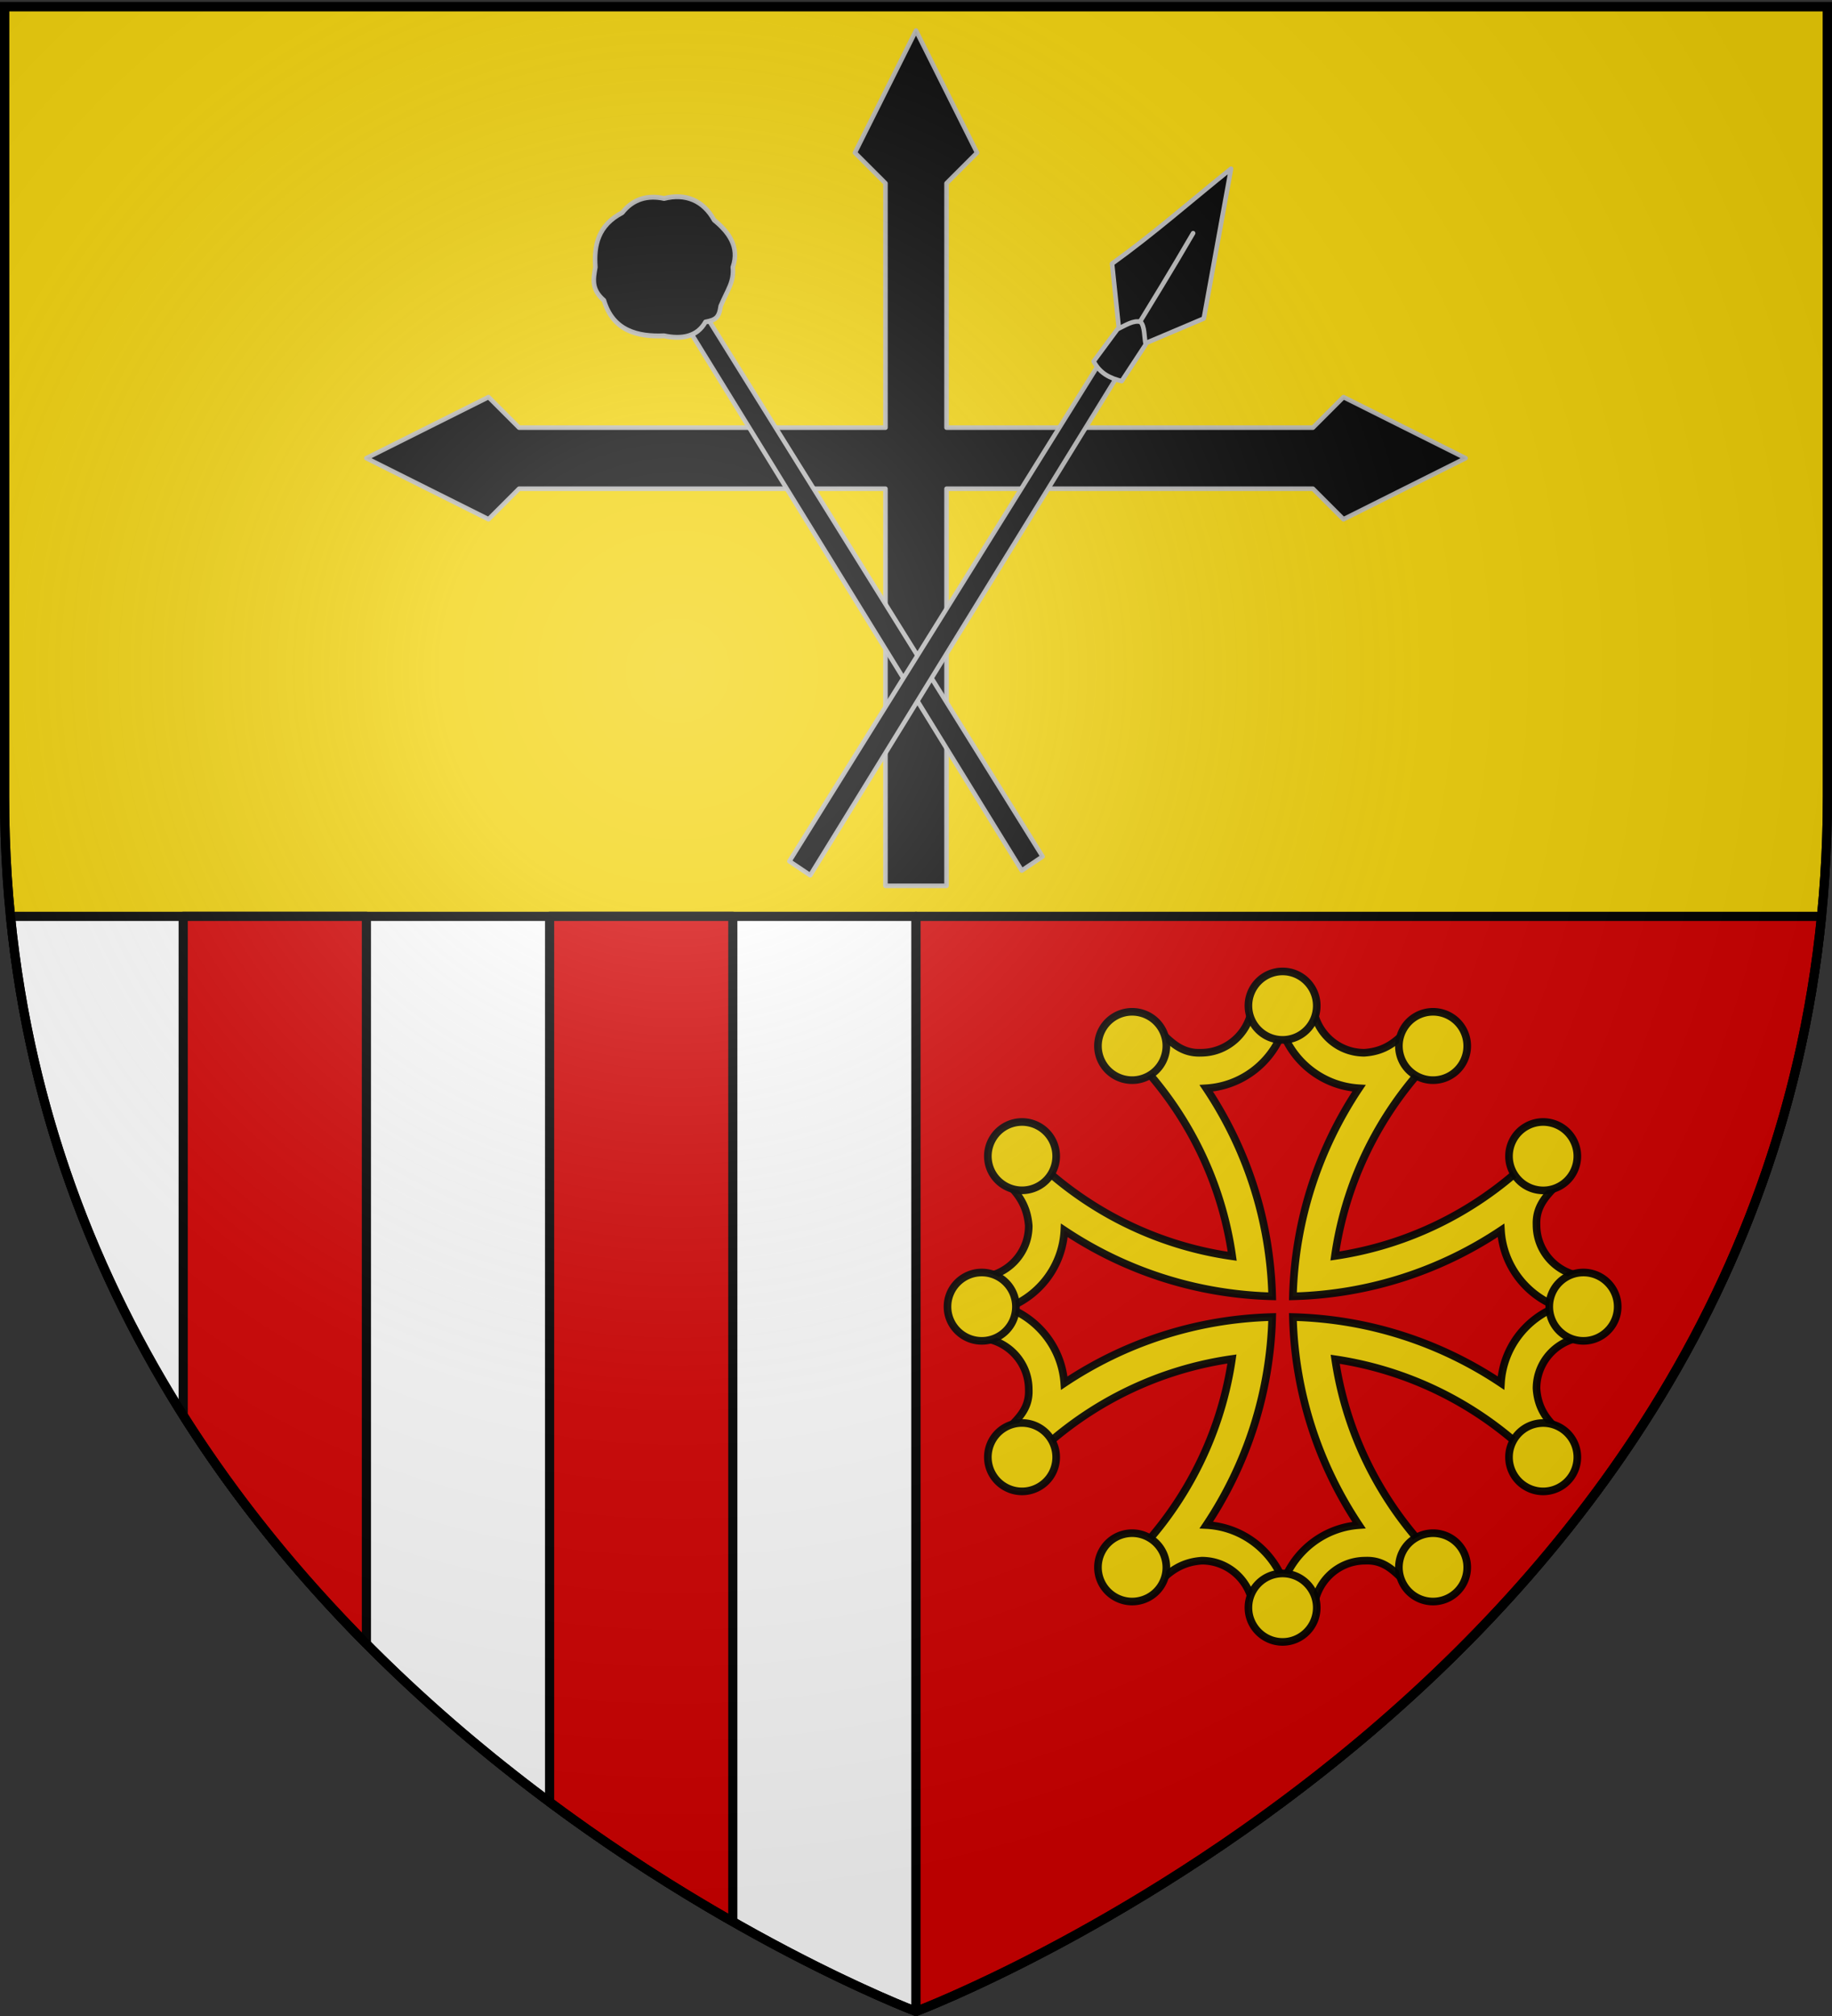 <svg xmlns="http://www.w3.org/2000/svg" xmlns:xlink="http://www.w3.org/1999/xlink" width="600" height="660" version="1.0"><rect width="100%" height="100%" fill="#333333" stroke="none"/><defs><radialGradient xlink:href="#a" id="d" cx="221.445" cy="226.331" r="300" fx="221.445" fy="226.331" gradientTransform="matrix(1.353 0 0 1.349 -77.63 -85.747)" gradientUnits="userSpaceOnUse"/><linearGradient id="a"><stop offset="0" style="stop-color:#fff;stop-opacity:.314"/><stop offset=".19" style="stop-color:#fff;stop-opacity:.251"/><stop offset=".6" style="stop-color:#6b6b6b;stop-opacity:.125"/><stop offset="1" style="stop-color:#000;stop-opacity:.125"/></linearGradient></defs><g style="display:inline"><path d="M300 658.5S1.5 546.18 1.5 260.728V2.176h597v258.552C598.5 546.18 300 658.5 300 658.5z" style="opacity:1;fill:#f2d207;fill-opacity:1;fill-rule:evenodd;stroke:#000;stroke-width:3;stroke-linecap:butt;stroke-linejoin:miter;stroke-miterlimit:4;stroke-dasharray:none;stroke-opacity:1"/><path d="M3.438 300C29.012 556.543 300 658.5 300 658.5V300z" style="opacity:1;fill:#fff;fill-opacity:1;fill-rule:evenodd;stroke:#000;stroke-width:3;stroke-linecap:round;stroke-linejoin:round;stroke-miterlimit:4;stroke-dasharray:none;stroke-dashoffset:0;stroke-opacity:1"/><path d="M300 300v358.5S570.988 556.543 596.563 300z" style="opacity:1;fill:#d40000;fill-opacity:1;fill-rule:evenodd;stroke:#000;stroke-width:3;stroke-linecap:round;stroke-linejoin:round;stroke-miterlimit:4;stroke-dasharray:none;stroke-dashoffset:0;stroke-opacity:1"/></g><g style="display:inline"><path d="M60 300v163.344c17.84 28.237 38.478 53.089 60 74.781V300zm120 0v289.969c21.466 15.956 42.086 28.921 60 39.125V300z" style="opacity:1;fill:#d40000;fill-opacity:1;fill-rule:evenodd;stroke:#000;stroke-width:3;stroke-linecap:round;stroke-linejoin:round;stroke-miterlimit:4;stroke-dasharray:none;stroke-dashoffset:0;stroke-opacity:1"/><path d="M410.167 328.142c-.202 9.144-7.693 16.512-16.885 16.512-6.61.26-10.273-3.907-14.464-8.146-8.945 4.23-13.48 3.761-5.328 11.822.048.047.084.108.132.154 15.766 17.018 26.529 38.712 29.94 62.789-27.006-3.826-51.031-16.901-68.797-35.908a100 100 0 0 0-5.966 11.162c4.775 3.986 7.677 8.468 8.124 14.817 0 9.207-7.391 16.685-16.556 16.864-.65 6.583-.531 13.21.066 19.792 9.134.213 16.49 7.7 16.49 16.885.308 6.597-3.9 10-8.124 14.156 1.81 3.993 3.889 7.844 6.186 11.537 17.727-18.861 41.628-31.84 68.49-35.666-3.938 26.766-16.962 50.573-35.841 68.205a100 100 0 0 0 11.206 5.944c3.987-4.762 8.425-7.68 14.772-8.124 9.2 0 16.673 7.379 16.863 16.534 6.585.685 13.21.539 19.792-.066h.022c.226-9.124 7.687-16.468 16.864-16.468 6.576-.291 10 3.92 14.156 8.124a100 100 0 0 0 11.558-6.187c-18.716-17.59-31.641-41.268-35.577-67.874 26.599 3.938 50.288 16.845 67.873 35.556a100 100 0 0 0 6.164-11.559c-4.785-3.948-7.7-8.076-8.101-14.442 0-9.185 7.355-16.65 16.49-16.864.689-6.582.58-13.208 0-19.792-9.135-.213-16.49-7.7-16.49-16.886-.27-6.599 3.871-10.257 8.101-14.442-4.337-9.285-3.816-13.407-11.998-5.195-16.858 15.603-38.323 26.303-62.127 29.809 3.827-26.862 16.82-50.77 35.687-68.49a100 100 0 0 0-11.558-6.187c-3.957 4.801-8.127 7.736-14.508 8.146-9.193 0-16.662-7.368-16.864-16.512-6.583-.723-13.207-.59-19.792 0zm9.885 9.643c3.864 10.323 13.54 17.795 25.031 18.493-13.097 19.597-20.99 42.95-21.64 68.116 25.163-.647 48.542-8.509 68.137-21.597.71 11.474 8.205 21.12 18.514 24.987-10.32 3.863-17.812 13.524-18.514 25.01-19.595-13.088-42.974-20.972-68.138-21.62.651 25.16 8.55 48.523 21.641 68.117-11.347.817-20.865 8.291-24.7 18.515-3.897-10.408-13.68-17.946-25.296-18.537 13.074-19.588 20.924-42.944 21.575-68.094-25.16.65-48.5 8.55-68.093 21.641-.818-11.347-8.292-20.866-18.515-24.701 10.412-3.898 17.952-13.695 18.537-25.318 19.587 13.08 42.922 20.946 68.07 21.597-.65-25.167-8.506-48.52-21.596-68.116 11.479-.707 21.118-8.18 24.987-18.493z" style="fill:#f2d207;fill-opacity:1;fill-rule:evenodd;stroke:#000;stroke-width:2.5;stroke-linecap:butt;stroke-linejoin:miter;stroke-miterlimit:4;stroke-dasharray:none;stroke-opacity:.941"/><path id="b" d="M420.063 318.031c-6.18 0-11.188 5.039-11.188 11.219s5.007 11.188 11.188 11.188c6.18 0 11.187-5.008 11.187-11.188s-5.007-11.219-11.187-11.219zM370.5 331.25c-1.805.047-3.64.534-5.312 1.5-5.353 3.09-7.184 9.929-4.094 15.281s9.929 7.184 15.281 4.094 7.215-9.929 4.125-15.281c-2.124-3.68-6.03-5.696-10-5.594zm99.125 0a11.15 11.15 0 0 0-9.969 5.594c-3.09 5.352-1.258 12.19 4.094 15.281 5.352 3.09 12.191 1.259 15.281-4.094s1.259-12.19-4.094-15.281a11.2 11.2 0 0 0-5.312-1.5z" style="fill:#f2d207;fill-opacity:1;fill-rule:evenodd;stroke:#000;stroke-width:2.5;stroke-linecap:butt;stroke-linejoin:miter;stroke-miterlimit:4;stroke-dasharray:none;stroke-opacity:.941"/><use xlink:href="#b" width="600" height="660" transform="matrix(1 0 0 -1 0 855.562)"/><use xlink:href="#b" width="600" height="660" transform="rotate(90 420.06 427.781)"/><use xlink:href="#b" width="600" height="660" transform="rotate(-90 420.066 427.78)"/><path d="m300 10-20 40 10 10v80H170l-10-10-40 20 40 20 10-10h120v130h20V160h120l10 10 40-20-40-20-10 10H310V60l10-10z" style="opacity:1;fill:#000;fill-opacity:1;fill-rule:evenodd;stroke:#bababa;stroke-width:1.5;stroke-linecap:round;stroke-linejoin:round;stroke-miterlimit:4;stroke-dasharray:none;stroke-dashoffset:0;stroke-opacity:.941"/><path id="c" d="m216.157 92.552 5.777-4.096 119.53 191.96L334.64 285z" style="fill:#000;fill-opacity:1;fill-rule:evenodd;stroke:#bababa;stroke-width:1.5;stroke-linecap:round;stroke-linejoin:round;stroke-miterlimit:4;stroke-dashoffset:0;stroke-opacity:.941"/><use xlink:href="#c" width="600" height="660" transform="matrix(-1 0 0 1 600 1.544)"/><path d="M246 89.5c.462 4.566-1.627 6.672-4.018 11.916-.533 3.627-1.746 4.264-5.05 4.86-2.762 4.584-7.944 5.339-13.682 4.224-8.667.342-16.916-1.49-19.905-10.829-4.26-3.39-3.536-6.588-2.845-10.171-.541-6.79.96-12.83 8.918-16.67 3.52-4.166 8.387-5.45 13.832-4.33 7.048-1.676 13.017.61 16.569 6.614 4.664 3.503 8.54 8.095 6.181 14.386" style="fill:#000;fill-opacity:1;fill-rule:evenodd;stroke:#bababa;stroke-width:1.5;stroke-linecap:round;stroke-linejoin:round;stroke-miterlimit:4;stroke-dashoffset:0;stroke-opacity:.941" transform="matrix(.989 0 0 1.071 -3.297 -8.393)"/><path d="m403.182 55.239-8.925 49.034-19.648 8.336c-3.82-.262-6.294-2.198-8.146-4.91l-2.247-21.385c13.874-9.97 26.002-20.707 38.966-31.075" style="fill:#000;fill-rule:evenodd;stroke:#bababa;stroke-width:1.5;stroke-linecap:round;stroke-linejoin:round;stroke-miterlimit:4;stroke-dasharray:none;stroke-opacity:1"/><path d="M369.88 111.002c6.976-11.368 13.933-22.696 20.874-34.662" style="fill:none;fill-rule:evenodd;stroke:#bababa;stroke-width:1.5;stroke-linecap:round;stroke-linejoin:round;stroke-miterlimit:4;stroke-dasharray:none;stroke-opacity:1"/><path d="M373.57 105.398c-2.353-.683-5.009 1.153-7.59 2.37l-7.783 10.52c2.016 3.969 5.404 5.551 9.171 6.475l7.87-12.001c-.548-2.465-.281-5.918-1.669-7.364" style="fill:#000;fill-rule:evenodd;stroke:#bababa;stroke-width:1.5;stroke-linecap:round;stroke-linejoin:round;stroke-miterlimit:4;stroke-dasharray:none;stroke-opacity:1;display:inline"/></g><g style="display:inline"><path d="M300 658.5s298.5-112.32 298.5-397.772V2.176H1.5v258.552C1.5 546.18 300 658.5 300 658.5" style="opacity:1;fill:url(#d);fill-opacity:1;fill-rule:evenodd;stroke:none;stroke-width:1px;stroke-linecap:butt;stroke-linejoin:miter;stroke-opacity:1"/></g><g style="display:inline"><path d="M300 658.5S1.5 546.18 1.5 260.728V2.176h597v258.552C598.5 546.18 300 658.5 300 658.5z" style="opacity:1;fill:none;fill-opacity:1;fill-rule:evenodd;stroke:#000;stroke-width:3;stroke-linecap:butt;stroke-linejoin:miter;stroke-miterlimit:4;stroke-dasharray:none;stroke-opacity:1"/></g></svg>
